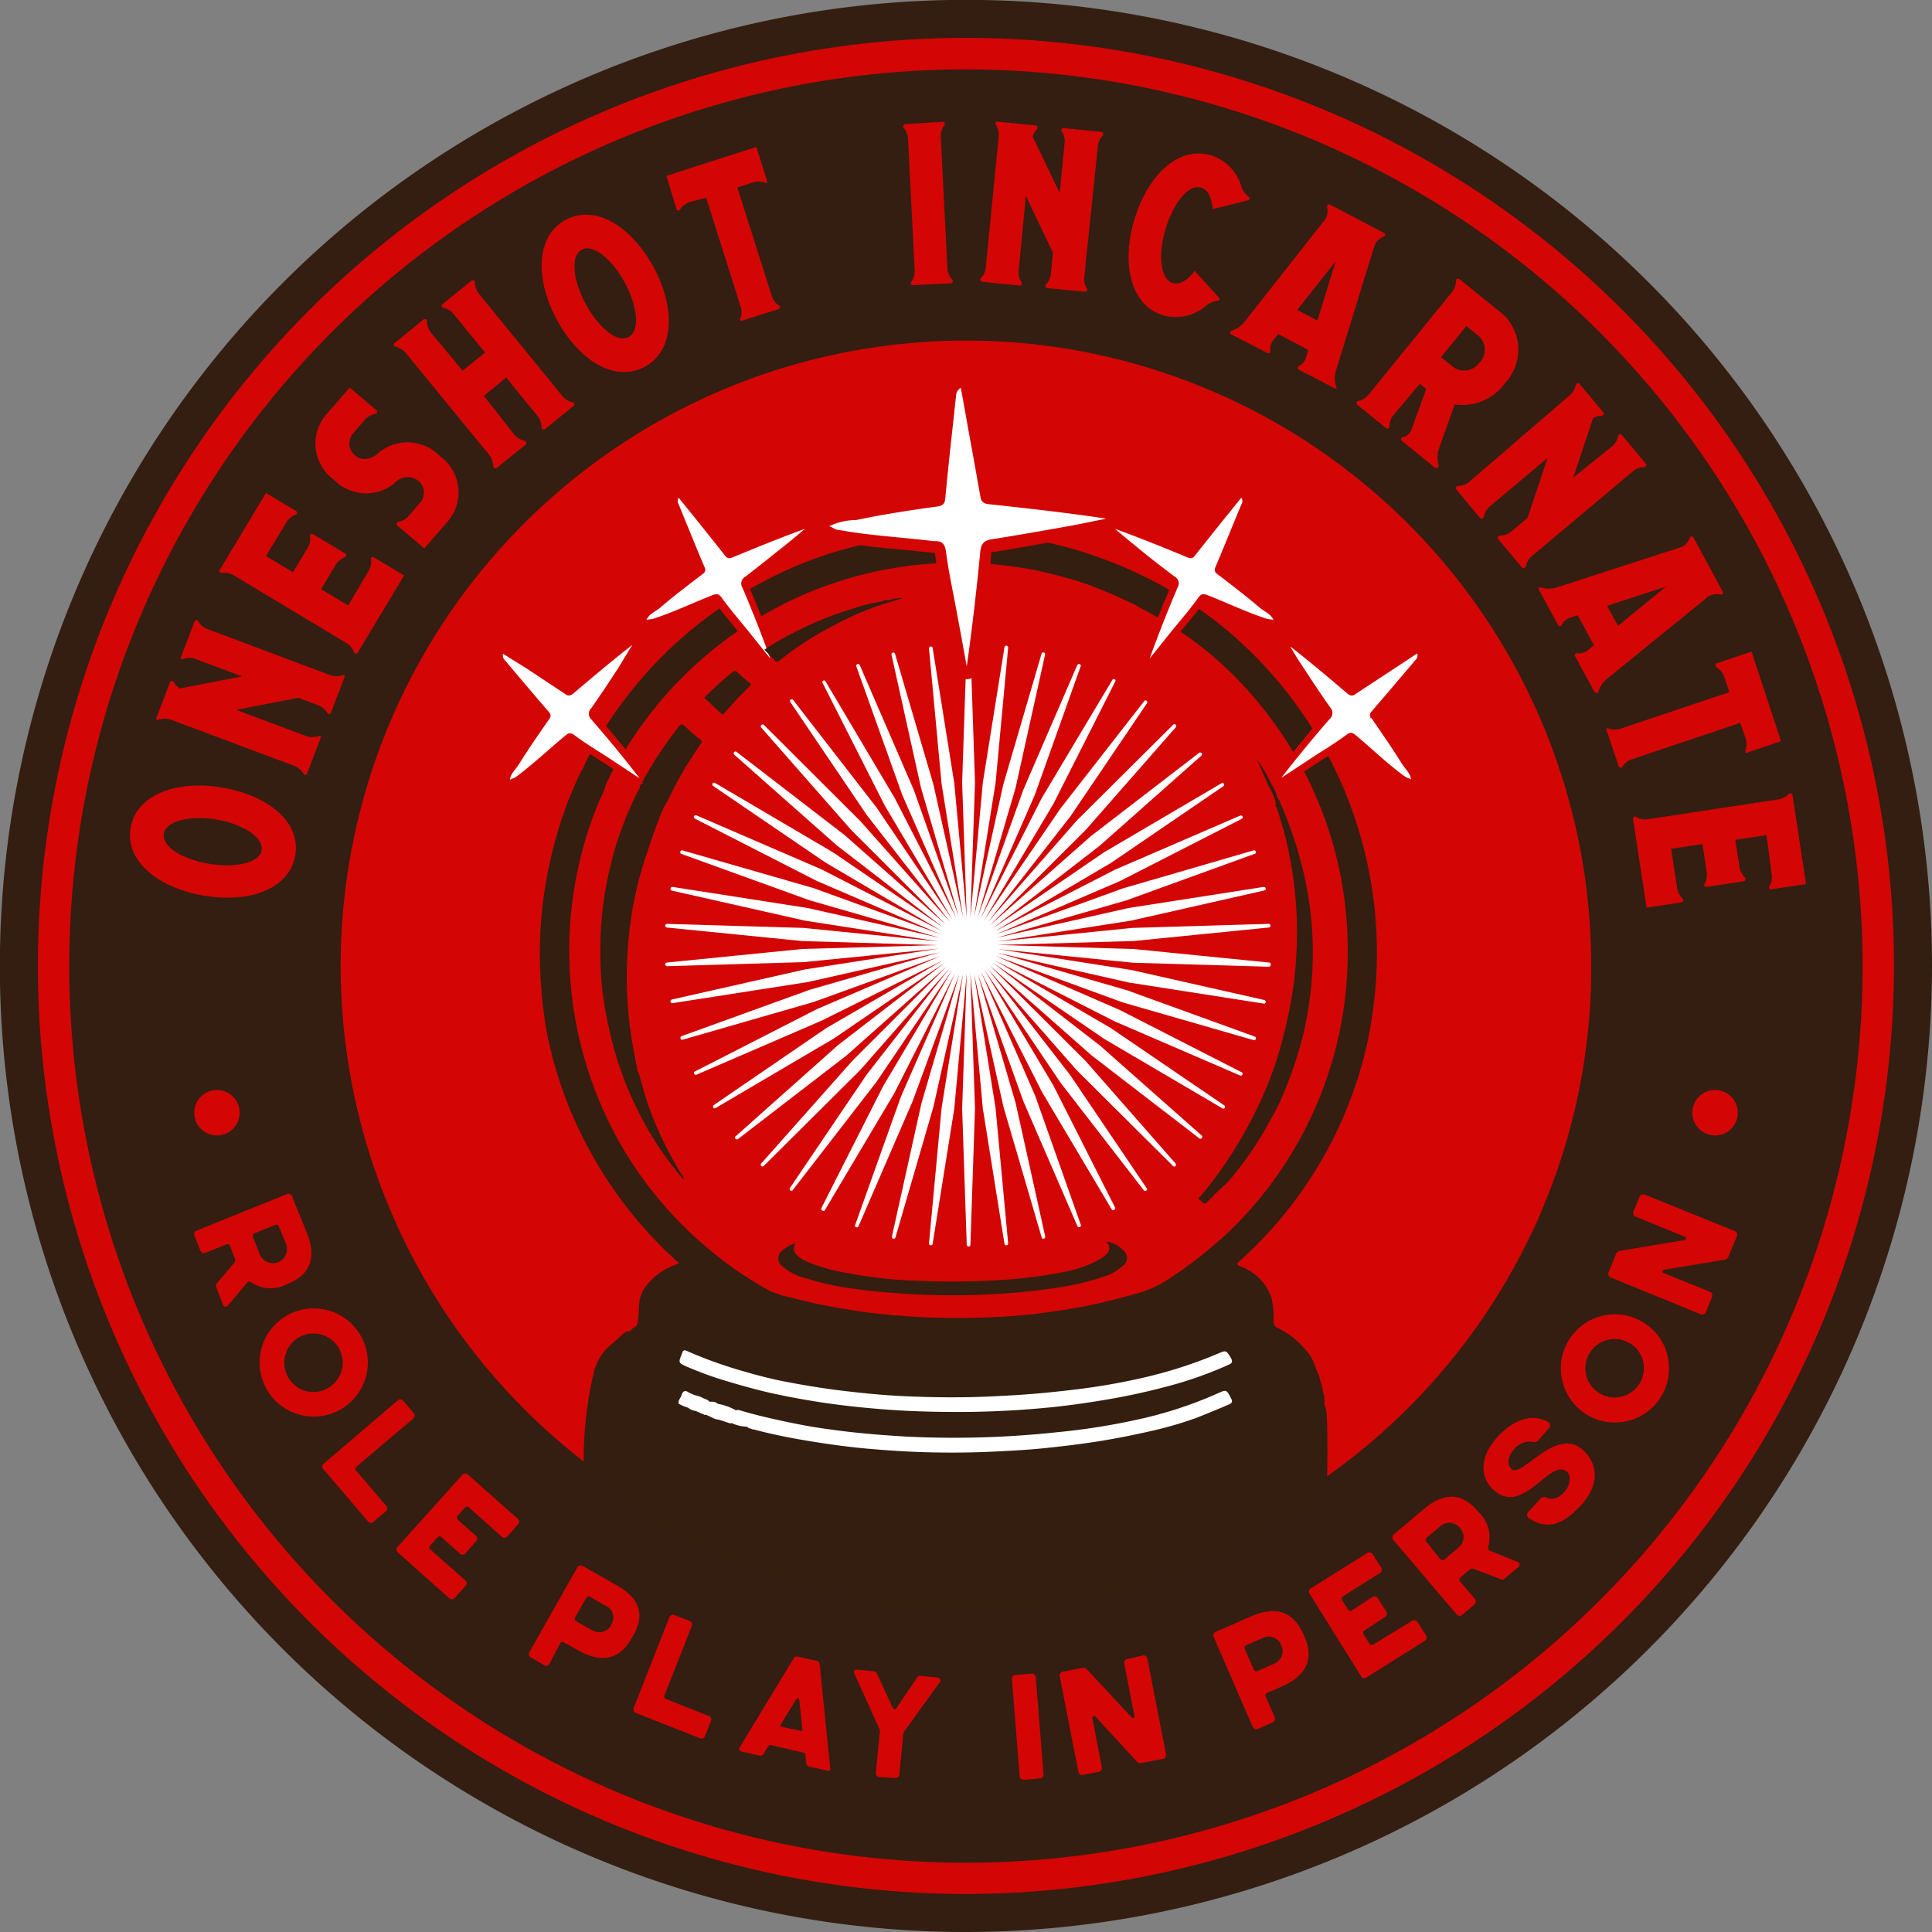 <svg xmlns="http://www.w3.org/2000/svg" viewBox="0 0 142.81 142.81"><rect x="0" y="0" width="142.81" height="142.81" fill="#808080" stroke="none"/><defs><style>.cls-1{fill:#331e11;}.cls-2{fill:#d30505;}.cls-3{fill:#fff;}.cls-4{fill:#331e10;}</style></defs><g id="Capa_2" data-name="Capa 2"><g id="Capa_1-2" data-name="Capa 1"><path class="cls-1" d="M71.4,142.81A71.41,71.41,0,1,1,142.81,71.4,71.48,71.48,0,0,1,71.4,142.81Z"/><path class="cls-2" d="M71.4,140A68.6,68.6,0,1,1,140,71.4,68.67,68.67,0,0,1,71.4,140Zm0-134.87A66.28,66.28,0,1,0,137.68,71.4,66.35,66.35,0,0,0,71.4,5.13Z"/><path class="cls-2" d="M116.84,71.4a45.19,45.19,0,0,1-3.57,17.67c-.17.43-.36.86-.56,1.28A45.43,45.43,0,0,1,98.35,108c-.56.42-1.15.83-1.74,1.22h0c-1.17.79-2.36,1.51-3.61,2.2-.55.29-1.1.58-1.66.84a44.6,44.6,0,0,1-10.66,3.65l-1.36.28c-.59.1-1.18.18-1.77.27a4.1,4.1,0,0,0-.49.06l-.52.05-.3,0a48,48,0,0,1-4.82.24c-1.15,0-2.3,0-3.44-.13h-.19l-.59,0-.5,0-1.71-.2-1.31-.21a44.56,44.56,0,0,1-10.24-3.05c-.54-.23-1-.47-1.57-.71-1.21-.58-2.39-1.21-3.53-1.89-.56-.33-1.1-.66-1.65-1A45.6,45.6,0,0,1,30.47,91.12c-.22-.44-.42-.89-.62-1.35a45.43,45.43,0,1,1,87-18.37Z"/><path class="cls-2" d="M71.41,117.61c-1.18,0-2.36,0-3.5-.13l-.74,0c-.26,0-.39-.05-.54-.06-.6-.06-1.18-.13-1.75-.21S64,117,63.56,117a45.79,45.79,0,0,1-10.44-3.11c-.54-.23-1.07-.48-1.6-.73-1.2-.57-2.41-1.22-3.59-1.92-.57-.33-1.12-.67-1.68-1A46.36,46.36,0,0,1,29.76,91.47c-.22-.46-.42-.91-.63-1.38A46.22,46.22,0,1,1,117.62,71.4a45.65,45.65,0,0,1-3.63,18c-.17.44-.37.88-.58,1.32A46.26,46.26,0,0,1,98.82,108.6c-.57.42-1.18.85-1.78,1.25l-.2.13c-1.07.71-2.2,1.4-3.48,2.1-.6.32-1.14.6-1.7.86a45.31,45.31,0,0,1-10.83,3.71c-.44.1-.91.19-1.38.27s-1.2.2-1.8.28c-.18,0-.33,0-.47.06l-.84.1A49,49,0,0,1,71.41,117.61Zm0-90.85A44.69,44.69,0,0,0,26.76,71.4a44.13,44.13,0,0,0,3.81,18c.2.46.39.9.6,1.33a44.66,44.66,0,0,0,15.94,18.07c.54.36,1.07.68,1.62,1,1.14.67,2.3,1.3,3.47,1.85.5.24,1,.48,1.54.7a44.09,44.09,0,0,0,10.06,3l1.24.19,1.73.21.55.06.52,0a45.81,45.81,0,0,0,8.31-.1l.83-.1a2.71,2.71,0,0,1,.48-.06l1.71-.27c.45-.08.89-.16,1.33-.26A44.53,44.53,0,0,0,91,111.53c.55-.26,1.07-.53,1.58-.81a41.91,41.91,0,0,0,3.59-2.18l.22-.13c.51-.34,1-.71,1.5-1.07A44.79,44.79,0,0,0,112,90c.2-.41.38-.83.54-1.24a44.66,44.66,0,0,0-41.13-62Z"/><g id="YGli8H"><path class="cls-3" d="M93.8,71.15l-10-1-10.06-.3,10.05-.29,10-1a.13.13,0,0,0,.12-.14.13.13,0,0,0-.14-.13l-10.07.3-9.94,1,9.86-1.54,9.84-2.23a.13.13,0,0,0,.1-.15.13.13,0,0,0-.15-.11l-10,1.56-9.75,2.2,9.61-2.77,9.48-3.44a.12.12,0,0,0,.08-.16.14.14,0,0,0-.17-.09L83,65.67l-9.39,3.4,9.17-3.94,9-4.6a.12.12,0,0,0,.06-.18.13.13,0,0,0-.17-.06l-9.26,4-8.88,4.55,8.6-5.06,8.32-5.68a.14.14,0,0,0,0-.19.13.13,0,0,0-.18,0L81.61,63l-8.24,5.63,7.9-6.1,7.54-6.68a.13.13,0,0,0,0-.19.14.14,0,0,0-.19,0l-8,6.16L73.17,68.4l7.09-7.06,6.65-7.58a.14.14,0,0,0,0-.19.13.13,0,0,0-.19,0l-7.15,7.11L73,68.19l6.14-7.87L84.77,52a.14.14,0,0,0,0-.19.13.13,0,0,0-.18,0l-6.2,7.95L72.76,68l5.11-8.59,4.55-9a.14.14,0,0,0,0-.18.13.13,0,0,0-.18,0L77,59l-4.51,8.89,4-9.13,3.39-9.5a.13.13,0,0,0-.07-.17.16.16,0,0,0-.18.07l-4,9.25-3.36,9.39,2.8-9.57,2.18-9.84a.13.13,0,0,0-.1-.16.13.13,0,0,0-.16.09L74.16,58,72,67.78l1.59-9.9.93-10a.14.14,0,0,0-.12-.15.13.13,0,0,0-.15.11l-1.6,10-.92,10,.34-10-.34-10.08a.13.13,0,0,0-.13-.13.13.13,0,0,0-.14.13l-.34,10.08.34,10-.92-9.94-1.6-10a.13.13,0,0,0-.15-.11.15.15,0,0,0-.12.15l.93,10,1.59,9.87L69,58l-2.84-9.67a.13.13,0,0,0-.16-.09.13.13,0,0,0-.1.16l2.18,9.84,2.81,9.59L67.55,58.4l-4-9.24a.13.13,0,0,0-.17-.07.13.13,0,0,0-.08.17l3.39,9.49,4,9.11L66.14,59,61,50.33a.14.14,0,0,0-.18,0,.14.14,0,0,0,0,.18l4.56,9L70.41,68l-5.59-8.27-6.2-8a.14.14,0,0,0-.19,0,.13.13,0,0,0,0,.18l5.65,8.35,6.15,7.9L63.6,60.7l-7.14-7.12a.14.14,0,0,0-.2.19l6.65,7.57,7,7-7.45-6.59-8-6.16a.13.13,0,0,0-.19,0,.15.15,0,0,0,0,.19l7.55,6.68,7.89,6.09L61.57,63l-8.69-5.11a.14.14,0,0,0-.19,0,.15.15,0,0,0,0,.19l8.33,5.68,8.59,5.06-8.87-4.55-9.26-4a.14.14,0,0,0-.18.07.13.13,0,0,0,.06.17l9,4.6,9.15,3.94-9.37-3.4-9.69-2.79a.13.13,0,0,0-.16.09.14.14,0,0,0,.08.17l9.48,3.43,9.61,2.77-9.75-2.2-10-1.56a.14.14,0,0,0-.06.27l9.84,2.22,9.9,1.54-10-1-10.08-.3a.15.15,0,0,0-.14.13.14.14,0,0,0,.12.14l10,1,10,.3-10,.29-10,1a.14.14,0,0,0-.12.14.15.15,0,0,0,.14.13l10.08-.3,10-1-9.89,1.54-9.83,2.22a.15.15,0,0,0-.11.16.14.14,0,0,0,.16.11l10-1.56,9.76-2.2-9.62,2.77-9.48,3.43a.15.15,0,0,0-.08.17.14.14,0,0,0,.17.09l9.69-2.79,9.38-3.4-9.17,3.94-9,4.6a.12.12,0,0,0-.06.17.13.13,0,0,0,.17.07l9.26-4L69.68,71,61.07,76,52.74,81.7a.14.14,0,0,0,0,.19.13.13,0,0,0,.18,0l8.69-5.11,8.24-5.63-7.9,6.1L54.37,84a.14.14,0,0,0,0,.19.15.15,0,0,0,.19,0l8-6.16L70,71.42l-7,7L56.27,86a.13.13,0,0,0,0,.19.14.14,0,0,0,.18,0l7.15-7.11,6.58-7.5-6.13,7.87-5.65,8.35a.14.14,0,0,0,0,.18.13.13,0,0,0,.19,0l6.19-8,5.6-8.28-5.1,8.59-4.56,9a.14.14,0,0,0,.05.18.14.14,0,0,0,.19,0l5.15-8.67,4.49-8.87-4,9.12-3.39,9.5a.13.13,0,0,0,.08.17.14.14,0,0,0,.17-.08l4-9.24L70.91,72l-2.8,9.56L65.93,91.4a.14.14,0,0,0,.1.16.13.13,0,0,0,.16-.09L69,81.8,71.19,72,69.6,81.9l-.93,10a.14.14,0,0,0,.12.15.13.13,0,0,0,.15-.11l1.6-10,.92-10-.34,10,.34,10.07a.13.13,0,0,0,.13.13.13.13,0,0,0,.14-.13l.34-10.07-.34-10,.92,10,1.6,10a.14.14,0,0,0,.16.11.13.13,0,0,0,.11-.15l-.93-10L72,72l2.17,9.8L77,91.47a.13.13,0,0,0,.16.09.13.13,0,0,0,.1-.16l-2.18-9.84L72.28,72l3.36,9.39,4,9.24a.14.14,0,0,0,.18.07.13.13,0,0,0,.07-.17L76.52,81l-4-9.16,4.52,8.91,5.15,8.67a.13.13,0,0,0,.18,0,.12.12,0,0,0,.05-.17l-4.55-9-5.11-8.58L78.37,80,84.56,88a.14.14,0,0,0,.19,0,.13.13,0,0,0,0-.18l-5.65-8.36L73,71.6l6.56,7.48,7.15,7.11a.12.12,0,0,0,.18,0,.14.14,0,0,0,0-.19l-6.65-7.58-7.1-7.07L80.67,78l8,6.16a.14.14,0,0,0,.17-.21l-7.55-6.68-7.89-6.1,8.23,5.63,8.7,5.11a.13.13,0,0,0,.18,0,.14.14,0,0,0,0-.19L82.12,76,73.55,71,82.4,75.5l9.27,4a.13.13,0,0,0,.17-.07.13.13,0,0,0-.06-.17l-9-4.6-9.19-4L83,74.1l9.69,2.79a.14.14,0,0,0,.08-.26L83.31,73.2l-9.63-2.78,9.78,2.21,10,1.56a.14.14,0,0,0,0-.27L83.63,71.7l-9.86-1.54,9.94,1,10.07.3a.13.13,0,0,0,.14-.13A.13.13,0,0,0,93.8,71.15Z"/><path class="cls-4" d="M40.53,64.29a32.61,32.61,0,0,1,1.3-4.64c.34-.9.72-1.78,1.12-2.64a1.4,1.4,0,0,0,.26-.48,27.45,27.45,0,0,1,2.48-4.17A31,31,0,0,1,50,47.51a31.74,31.74,0,0,1,6-4.29,30.39,30.39,0,0,1,4.93-2.17,33.25,33.25,0,0,1,4.52-1.15,29.44,29.44,0,0,1,4.77-.48,30.75,30.75,0,0,1,9.06,1.15c.66.19,1.3.39,1.94.63a30.06,30.06,0,0,1,3.47,1.47,29.48,29.48,0,0,1,4.69,2.88,29.16,29.16,0,0,1,2.28,1.88,31.17,31.17,0,0,1,9.76,27.69,27.94,27.94,0,0,1-1,4.41,30.59,30.59,0,0,1-8.85,13.74c-.13.11-.17.2,0,.29a3.78,3.78,0,0,1,1,.51A3.63,3.63,0,0,1,94,96a6.26,6.26,0,0,1,.14,1.55c0,.24,0,.49.3.61a6.17,6.17,0,0,1,2,1.54,3.45,3.45,0,0,1,.81,1.38,4.93,4.93,0,0,0,.22.53,10.26,10.26,0,0,1,.34,1.35,1.13,1.13,0,0,1,.08.54c0,.06.09.11,0,.18a.26.26,0,0,1,0,.11,2.2,2.2,0,0,1,.18,1c.08.8.05,4.42,0,5.82a45.65,45.65,0,0,1-54.9-1.62,27.93,27.93,0,0,1,.76-7.69,3.92,3.92,0,0,1,1.09-1.78l.41-.35.15-.13.41-.39c.14-.08.23-.24.41-.23s.29-.18.43-.27a.47.47,0,0,0,.31-.45,11.35,11.35,0,0,0,.1-1.16,2.39,2.39,0,0,1,.35-1.24A4.64,4.64,0,0,1,50,93.47c.25-.09.23-.11,0-.27-.42-.4-.86-.79-1.27-1.22a30.81,30.81,0,0,1-5.24-7.12,30.43,30.43,0,0,1-3-8.19A30.11,30.11,0,0,1,40,72.88,31,31,0,0,1,40.53,64.29ZM42.13,72a29,29,0,0,0,3.32,11.82A28.57,28.57,0,0,0,52,92a27.58,27.58,0,0,0,4.85,3.39,6.79,6.79,0,0,0,1.56.51c.81.21,1.62.41,2.44.57s1.92.35,2.89.49,2.07.25,3.12.32c1.65.13,3.32.16,5,.13s3-.11,4.49-.27c1.23-.14,2.46-.33,3.68-.55,1.49-.3,3-.68,4.42-1.1A8.25,8.25,0,0,0,86.6,94.4c.19-.14.39-.26.59-.39l.48-.34a34.77,34.77,0,0,0,3-2.46A28.67,28.67,0,0,0,99.48,73.3,31.39,31.39,0,0,0,99.54,68,29.54,29.54,0,0,0,99,64.27a28.42,28.42,0,0,0-1.53-4.93,27.35,27.35,0,0,0-2.58-4.87,28.78,28.78,0,0,0-5.27-6A28.28,28.28,0,0,0,84.41,45c-.17-.11-.34-.2-.51-.29-.48-.24-1-.46-1.47-.69q-1-.43-2-.81A32.55,32.55,0,0,0,75.73,42a30.17,30.17,0,0,0-6.29-.37,27.12,27.12,0,0,0-3.37.36,28,28,0,0,0-5,1.31,26.59,26.59,0,0,0-4.21,1.92A28.26,28.26,0,0,0,52,48.61a29,29,0,0,0-4.3,4.63A25.64,25.64,0,0,0,46,55.8a4.65,4.65,0,0,1-.42.57L44.78,58a4.77,4.77,0,0,1-.44,1.1A28.64,28.64,0,0,0,42.13,72Z"/><path class="cls-4" d="M48.27,99.8h0Z"/><path class="cls-4" d="M73.32,99.87h0Z"/><path class="cls-3" d="M85,48.93a.24.24,0,0,1-.12,0,.26.26,0,0,1-.14-.31c.61-1.69,1.29-3.41,2.08-5.26.1-.25.08-.32-.13-.49-1-.75-2-1.52-2.93-2.3l-1.06-.88-.43-.36a.27.27,0,0,1,.17-.48l.09,0c1.83.66,3.6,1.38,5.36,2.11l.45.13-.21-.17,1.63-2,1.8-2.24a.28.28,0,0,1,.21-.1h0a.3.3,0,0,1,.21.13.73.73,0,0,1,0,.71l-.47,1.13c-.47,1.17-1,2.33-1.45,3.48l-.11.46.16-.22.24.19c1,.75,2,1.51,2.91,2.31l.32.23a1.9,1.9,0,0,1,.75.74.28.28,0,0,1,0,.29.26.26,0,0,1-.2.1h-.07a2.28,2.28,0,0,1-.51-.07c-1-.31-1.87-.7-2.79-1.09l-1.54-.64a1,1,0,0,0-.27-.08c-.6.76-1.09,1.35-1.58,2l-.59.71-1.58,2A.3.3,0,0,1,85,48.93Z"/><path class="cls-2" d="M91.77,36.8a.45.45,0,0,1,0,.46c-.64,1.54-1.26,3.09-1.91,4.62-.12.27-.1.38.13.56,1.06.81,2.12,1.62,3.14,2.49.33.28.79.44,1,.88a4.81,4.81,0,0,1-.49-.07c-1.48-.48-2.87-1.15-4.31-1.72a1.21,1.21,0,0,0-.37-.1c-.12,0-.24.06-.38.25-.62.87-1.32,1.68-2,2.51l-1.6,2c.64-1.78,1.33-3.52,2.06-5.24a.57.57,0,0,0-.2-.81c-1-.75-2-1.52-2.93-2.3-.5-.4-1-.82-1.49-1.24,1.82.66,3.59,1.38,5.35,2.11a.6.6,0,0,0,.24.06.38.38,0,0,0,.31-.18c.69-.88,1.4-1.76,2.1-2.64l1.33-1.64m0-.54a.52.52,0,0,0-.42.2l-.44.55L90,38.11l-.44.56c-.54.67-1.09,1.34-1.62,2-1.88-.78-3.57-1.46-5.34-2.1a.39.39,0,0,0-.18,0,.54.54,0,0,0-.34,1l.46.39,1,.85c1,.78,2,1.55,2.94,2.31a.3.3,0,0,1,.08.07.37.37,0,0,0,0,.1c-.79,1.86-1.47,3.58-2.08,5.27a.54.54,0,0,0,.25.65.48.48,0,0,0,.26.07.55.55,0,0,0,.42-.2l.47-.58L87,47l.6-.72c.48-.58,1-1.18,1.42-1.81h0l.06,0,1.57.65c.91.38,1.84.78,2.81,1.1a1.51,1.51,0,0,0,.43.06H94l.12,0a.56.56,0,0,0,.42-.2.54.54,0,0,0,.07-.57,2.11,2.11,0,0,0-.84-.86l-.29-.2c-.94-.81-1.94-1.57-2.9-2.31l-.21-.16c.52-1.21,1-2.37,1.46-3.53l.44-1.05a1,1,0,0,0-.07-.95.53.53,0,0,0-.42-.26Z"/><path class="cls-3" d="M104.24,57.88a.23.23,0,0,1-.14,0l.14-.23-.29.16a1.27,1.27,0,0,1-.32-.15c-.81-.59-1.56-1.24-2.31-1.9-.42-.36-.84-.73-1.27-1.08a1,1,0,0,0-.25-.17c-.79.55-1.43,1-2.08,1.37l-2.93,1.91a.24.24,0,0,1-.14,0,.25.25,0,0,1-.2-.09.27.27,0,0,1,0-.35C95.54,55.94,96.71,54.51,98,53c.18-.21.19-.28,0-.5-.7-1-1.39-2.06-2.08-3.1-.25-.38-.49-.77-.73-1.16l-.31-.48a.26.26,0,0,1,0-.34.26.26,0,0,1,.18-.07.34.34,0,0,1,.17,0c1.53,1.2,3,2.43,4.45,3.66l.23,0,2.82-1.86,1.76-1.16a.3.3,0,0,1,.15,0l.1,0a.32.32,0,0,1,.17.19.73.73,0,0,1-.18.69l-.8,1c-.81,1-1.61,1.91-2.44,2.86l-.25.39.23-.15.15.22c.71,1,1.42,2.06,2.08,3.12a3.19,3.19,0,0,0,.23.32,1.88,1.88,0,0,1,.48.93.3.3,0,0,1-.12.27A.28.28,0,0,1,104.24,57.88Z"/><path class="cls-2" d="M95.16,47.62c1.53,1.18,3,2.42,4.44,3.65a.51.51,0,0,0,.32.14.42.42,0,0,0,.25-.09L103,49.46l1.76-1.16a.46.46,0,0,1-.11.46c-1.08,1.27-2.15,2.54-3.24,3.8-.19.22-.21.34,0,.57.75,1.1,1.52,2.2,2.22,3.33.23.38.61.67.67,1.15-.14-.09-.3-.1-.45-.21-1.26-.91-2.38-2-3.57-3-.16-.12-.27-.23-.42-.23a.64.64,0,0,0-.34.15c-.85.64-1.78,1.18-2.67,1.77l-2.14,1.41c1.16-1.5,2.35-2.94,3.57-4.35a.58.58,0,0,0,.06-.84c-.71-1-1.4-2.05-2.08-3.09-.36-.53-.69-1.09-1-1.63m0-.54a.5.5,0,0,0-.36.14.54.54,0,0,0-.09.69l.32.51c.23.38.47.76.72,1.13.69,1,1.38,2.08,2.08,3.1l.06.09-.07.08c-1.33,1.53-2.5,3-3.6,4.38a.53.53,0,0,0,0,.69.52.52,0,0,0,.4.17.51.51,0,0,0,.29-.08l.64-.42,1.51-1,.78-.5c.64-.41,1.29-.83,1.92-1.29h0l.06,0c.46.38.88.74,1.29,1.1.75.65,1.52,1.32,2.35,1.91a1.41,1.41,0,0,0,.38.2l.1,0a.6.6,0,0,0,.28.08.53.53,0,0,0,.3-.09.55.55,0,0,0,.24-.52,2.13,2.13,0,0,0-.54-1.07,2.64,2.64,0,0,1-.21-.29c-.66-1.06-1.37-2.1-2.07-3.1l-.13-.2c.86-1,1.66-1.94,2.46-2.89l.75-.89a1,1,0,0,0,.23-.91.54.54,0,0,0-.33-.39.65.65,0,0,0-.2,0,.52.52,0,0,0-.29.09l-.58.38-1.19.78-.59.39-2.16,1.43c-1.57-1.32-3-2.49-4.44-3.64a.55.55,0,0,0-.33-.11Z"/><path class="cls-3" d="M56.94,49a.32.32,0,0,1-.21-.1l-1.6-2-.59-.71c-.49-.6-1-1.19-1.42-1.81a.45.45,0,0,0-.26-.1.31.31,0,0,0-.13,0l-1.57.65c-.92.39-1.84.78-2.79,1.09a1.29,1.29,0,0,1-.36,0h-.08a.38.38,0,0,1-.27-.09c-.07-.08-.16-.18-.12-.28a1.9,1.9,0,0,1,.75-.74l.32-.23c.94-.8,1.93-1.56,2.91-2.32l.24-.18.29-.34-.24.1c-.52-1.2-1-2.42-1.51-3.64l-.4-1a.69.69,0,0,1,0-.71.32.32,0,0,1,.21-.13h0a.32.32,0,0,1,.22.1l3.42,4.28.34.29-.1-.25c1.77-.73,3.54-1.45,5.36-2.11l.09,0a.27.27,0,0,1,.17.48l-.42.36-1.07.88c-1,.78-1.94,1.55-2.93,2.3-.21.17-.23.24-.12.49.78,1.85,1.46,3.57,2.07,5.26a.27.27,0,0,1-.12.32A.25.25,0,0,1,56.94,49Z"/><path class="cls-2" d="M50.17,36.8l1.33,1.64c.7.88,1.41,1.76,2.1,2.64a.38.38,0,0,0,.31.18.57.57,0,0,0,.24-.06c1.77-.73,3.53-1.45,5.35-2.11-.49.42-1,.84-1.49,1.24-1,.78-1.94,1.55-2.92,2.3a.57.57,0,0,0-.21.81c.73,1.72,1.42,3.46,2.06,5.24l-1.6-2c-.67-.83-1.38-1.64-2-2.51-.14-.19-.26-.25-.38-.25a1.16,1.16,0,0,0-.36.1c-1.44.57-2.84,1.24-4.32,1.72a4.44,4.44,0,0,1-.49.07c.2-.44.66-.6,1-.88,1-.87,2.08-1.68,3.14-2.49.23-.18.25-.29.13-.56-.65-1.53-1.27-3.08-1.9-4.62a.43.43,0,0,1,0-.46m0-.54h0a.54.54,0,0,0-.43.26,1,1,0,0,0-.06.95l.44,1.07c.47,1.17.95,2.34,1.45,3.51l-.2.15c-1,.74-2,1.51-2.91,2.32l-.29.2a2.11,2.11,0,0,0-.84.86.54.54,0,0,0,.07.57.56.56,0,0,0,.42.2l.12,0H48a1.5,1.5,0,0,0,.42-.06c1-.32,1.91-.72,2.81-1.1l1.53-.64.1,0c.49.67,1,1.25,1.43,1.81l.6.72,1.14,1.42.46.58a.55.55,0,0,0,.69.13.54.54,0,0,0,.24-.65c-.61-1.69-1.29-3.42-2.08-5.27a.45.45,0,0,1,0-.11l.07-.06q1.48-1.14,2.94-2.31l1-.85.47-.39a.54.54,0,0,0-.35-1,.39.39,0,0,0-.18,0c-1.78.64-3.47,1.33-5.34,2.1-.54-.69-1.08-1.36-1.62-2l-.44-.55L51,37l-.4-.49a.52.52,0,0,0-.42-.2Z"/><path class="cls-3" d="M71.39,49.72a.4.4,0,0,1-.4-.33l-.7-3.83L70,44.15c-.22-1.13-.44-2.27-.58-3.41,0-.32,0-.32-.46-.38-.9-.11-1.74-.19-2.58-.27-1.48-.14-3-.29-4.51-.57a2.13,2.13,0,0,1-.51-.18.94.94,0,0,0-.23-.1.41.41,0,0,1-.29-.32.39.39,0,0,1,.16-.4,2.85,2.85,0,0,1,1.53-.46,3.81,3.81,0,0,0,.59-.07c1.84-.39,3.7-.68,5.56-1l.45-.07c.2,0,.22-.09.24-.28.18-1.93.39-3.86.6-5.79l.2-1.75a1.06,1.06,0,0,1,.57-.91.42.42,0,0,1,.21-.06.33.33,0,0,1,.17,0,.4.4,0,0,1,.23.3l.8,4.41c.23,1.26.46,2.52.67,3.79,0,.15,0,.19.29.22,3.05.33,5.81.63,8.68,1.06a.41.41,0,0,1,0,.81L81,39l-2,.39q-2.78.51-5.57.95c-.41.07-.48.15-.52.57-.29,3-.63,5.81-1,8.5a.4.4,0,0,1-.39.35Z"/><path class="cls-2" d="M71,28.56c.2,1.09.39,2.12.57,3.16.31,1.68.61,3.35.9,5,.06.4.29.52.64.55,2.88.31,5.76.63,8.67,1.07-1,.19-1.92.4-2.89.57-1.85.33-3.71.66-5.57.95-.57.09-.8.31-.86.93-.27,2.82-.6,5.64-1,8.48-.23-1.27-.46-2.55-.7-3.82-.29-1.6-.65-3.19-.85-4.8C69.76,40,69.45,40,69,40c-2.33-.29-4.68-.4-7-.83-.28,0-.47-.21-.71-.27a4.62,4.62,0,0,1,2-.46c2-.42,4-.73,6-1,.43-.07.55-.21.59-.65.23-2.52.52-5,.79-7.54a.72.72,0,0,1,.38-.6m0-.82a.79.79,0,0,0-.42.12,1.5,1.5,0,0,0-.77,1.21l-.19,1.71c-.21,1.93-.42,3.85-.6,5.77l-.38.06c-1.83.29-3.71.59-5.56,1a4.51,4.51,0,0,1-.53.07,3.15,3.15,0,0,0-1.74.53.82.82,0,0,0-.33.81.85.85,0,0,0,.59.64.46.46,0,0,1,.16.07,2.42,2.42,0,0,0,.62.22c1.51.28,3.05.43,4.54.57.84.08,1.67.16,2.5.26l.17,0h0c.14,1.17.37,2.32.59,3.45l.27,1.39.46,2.54.23,1.29a.82.82,0,0,0,.81.67h0a.83.83,0,0,0,.8-.69c.41-2.7.75-5.49,1-8.54a1.59,1.59,0,0,1,0-.17h0l.15,0q2.81-.45,5.59-1c.67-.12,1.34-.26,2-.4l.89-.18a.82.82,0,0,0,0-1.61c-2.84-.43-5.6-.74-8.64-1.06-.23-1.31-.46-2.6-.69-3.88l-.19-1.06L72,29.49l-.19-1.08a.87.87,0,0,0-.47-.6,1,1,0,0,0-.34-.07Z"/><path class="cls-3" d="M37.76,57.83a.25.25,0,0,1-.13,0c-.09,0-.21-.12-.2-.23a1.88,1.88,0,0,1,.48-.93,3.33,3.33,0,0,0,.24-.32c.62-1,1.31-2,2-3l.24-.34.17-.42-.2.18c-.83-1-1.65-1.92-2.46-2.89l-.78-.92a.71.71,0,0,1-.17-.69.3.3,0,0,1,.16-.19l.1,0a.3.3,0,0,1,.15,0l4.58,3,.41.17-.18-.21c1.46-1.23,2.92-2.46,4.45-3.66a.34.34,0,0,1,.17,0,.26.26,0,0,1,.18.07.26.26,0,0,1,0,.34l-.31.48c-.24.39-.48.78-.73,1.16-.69,1-1.38,2.07-2.08,3.1-.15.22-.15.29,0,.5,1.31,1.51,2.49,2.94,3.59,4.36a.27.27,0,0,1,0,.35.25.25,0,0,1-.2.09.24.24,0,0,1-.14,0L45,56.35l-.77-.5c-.65-.41-1.3-.83-1.91-1.28a.41.41,0,0,0-.18,0,.32.32,0,0,0-.21.09c-.46.38-.87.74-1.29,1.1-.76.66-1.52,1.32-2.33,1.91a1.13,1.13,0,0,1-.32.15A.41.41,0,0,1,37.76,57.83Z"/><path class="cls-2" d="M46.78,47.62c-.35.54-.68,1.1-1,1.63q-1,1.56-2.07,3.09a.57.57,0,0,0,0,.84c1.22,1.41,2.42,2.85,3.57,4.35l-2.14-1.41c-.89-.59-1.81-1.13-2.67-1.77a.64.64,0,0,0-.34-.15c-.15,0-.26.11-.41.23-1.2,1-2.32,2.06-3.58,3-.15.11-.31.12-.45.21.06-.48.44-.77.67-1.15.7-1.13,1.47-2.23,2.23-3.33.16-.23.14-.35-.05-.57-1.09-1.26-2.16-2.53-3.23-3.8a.46.46,0,0,1-.12-.46L39,49.46l2.81,1.86a.39.39,0,0,0,.25.09.5.5,0,0,0,.31-.14c1.45-1.23,2.91-2.47,4.44-3.65m0-.54a.57.57,0,0,0-.33.11c-1.51,1.17-2.91,2.35-4.46,3.67-.64-.47-1.38-1-2.11-1.44L39.26,49l-1.17-.77-.59-.39a.55.55,0,0,0-.3-.09.65.65,0,0,0-.2,0,.54.54,0,0,0-.33.39,1,1,0,0,0,.23.91l.73.87c.82,1,1.65,2,2.48,2.91l-.14.2c-.69,1-1.4,2-2,3.1l-.22.29a2.21,2.21,0,0,0-.54,1.07.54.54,0,0,0,.25.52.5.5,0,0,0,.29.09.57.57,0,0,0,.28-.08l.1,0a1.44,1.44,0,0,0,.39-.2c.82-.59,1.59-1.26,2.34-1.91.41-.36.83-.72,1.26-1.07l.08-.07c.67.49,1.3.89,1.92,1.29l.79.5,1.46,1L47,58a.51.51,0,0,0,.29.08.52.52,0,0,0,.4-.17.53.53,0,0,0,0-.69c-1.1-1.42-2.27-2.85-3.6-4.38l-.07-.09.06-.08c.71-1,1.4-2.06,2.08-3.1.25-.37.49-.75.73-1.13l.32-.51a.53.53,0,0,0-.1-.69.5.5,0,0,0-.36-.14Zm0,1.08h0Z"/><path class="cls-4" d="M56.33,41.3h0l0,.07Z"/><path class="cls-4" d="M49.34,59.21l-.33.57a.23.23,0,0,1-.09.19L48.53,61c-.24.67-.47,1.33-.69,2a27.81,27.81,0,0,0-1,3.72,29.63,29.63,0,0,0-.49,4.51,28.49,28.49,0,0,0,.35,5.61c.1.62.22,1.23.33,1.85.11.2,0,.46.19.64.22.76.41,1.53.67,2.28a26.25,26.25,0,0,0,2.4,5.05c.1.16.27.31.24.54-.46-.55-.91-1.1-1.32-1.68A25.48,25.48,0,0,1,45,75.92a22.83,22.83,0,0,1-.55-3.57,27.38,27.38,0,0,1,.08-5,26.81,26.81,0,0,1,.62-3.45,22,22,0,0,1,.73-2.43,23,23,0,0,1,1.38-3.18c.08-.11,0-.29.2-.35s0-.07,0-.1a27.62,27.62,0,0,1,2.77-4.19c.14-.16.24-.1.36,0,.38.34.75.7,1.15,1,.21.16.16.26,0,.42A29.38,29.38,0,0,0,49.34,59.21Z"/><path class="cls-4" d="M89.23,88.86c-.28.29-.39-.11-.57-.19s0-.17.08-.24c.28-.35.58-.7.85-1.06a31.47,31.47,0,0,0,3.25-5.28,26,26,0,0,0,1.53-3.76,34.7,34.7,0,0,0,1.09-4.5,25,25,0,0,0,.36-3.22,29.11,29.11,0,0,0-.9-9.1c-.17-.62-.37-1.24-.55-1.87-.06,0-.13-.07-.07-.16l0-.13a4.75,4.75,0,0,0-.53-1.25l-.87-2A11.84,11.84,0,0,1,94,58a2.37,2.37,0,0,1,.42,1,.12.12,0,0,1,.09.11.18.18,0,0,1,.09.18c.05.11.11.22.16.34a29.93,29.93,0,0,1,1.54,4.63,26,26,0,0,1,0,12.33,29.16,29.16,0,0,1-1.76,5c-.24.54-.55,1-.84,1.57a24.83,24.83,0,0,1-3,4.28C90.19,87.87,89.71,88.36,89.23,88.86Z"/><path class="cls-4" d="M81.83,94.28a17.77,17.77,0,0,1-3.45.86c-1.41.24-2.83.38-4.26.48a55.67,55.67,0,0,1-7.42,0c-1.15-.08-2.3-.17-3.44-.34a21.08,21.08,0,0,1-3.69-.79,4.33,4.33,0,0,1-1.78-.92.7.7,0,0,1,0-1.09,2.39,2.39,0,0,1,1-.58c-.26.51,0,.82.35,1.07a3.53,3.53,0,0,0,.5.28,12.69,12.69,0,0,0,3,.85,32.62,32.62,0,0,0,5.11.57,55.7,55.7,0,0,0,6.46-.07A34.49,34.49,0,0,0,78.76,94,8.4,8.4,0,0,0,81.43,93c.5-.31.81-.74.34-1.23a2,2,0,0,1,1.22.62.71.71,0,0,1,0,1.18A3.54,3.54,0,0,1,81.83,94.28Z"/><path class="cls-4" d="M61.61,46.24a24.34,24.34,0,0,0-4,2.59c-.1.08-.21.15-.33,0s-.52-.53-.78-.81a21.3,21.3,0,0,1,2.18-1.26A25.19,25.19,0,0,1,63,45a14.35,14.35,0,0,1,2.26-.56.32.32,0,0,1,.28-.08l.21,0a2.39,2.39,0,0,1,1-.15l-.79.24A21.85,21.85,0,0,0,61.61,46.24Z"/><path class="cls-4" d="M55.44,50.7c-.66.63-1.28,1.3-1.88,2-.1.12-.17.15-.3,0l-1.07-1a.68.68,0,0,1-.12-.12l.09-.11a26.63,26.63,0,0,1,2-1.8.21.21,0,0,1,.32,0c.3.27.6.56.92.81C55.56,50.58,55.52,50.62,55.44,50.7Z"/><path class="cls-4" d="M81.76,91.8h0v0h0Z"/><path class="cls-3" d="M90.84,100.87a28.42,28.42,0,0,1-4.08,1.48,48.74,48.74,0,0,1-4.93,1.1c-1.34.23-2.68.42-4,.56a68.51,68.51,0,0,1-6.89.36c-2.18,0-4-.06-5.81-.21-1.51-.12-3-.28-4.49-.51s-2.7-.46-4-.76c-.88-.21-1.75-.45-2.62-.71A26.69,26.69,0,0,1,50.72,101c-.58-.26-.57-.3-.34-.87l.06-.16c.06-.14.12-.2.31-.12a32,32,0,0,0,4.34,1.55c1,.29,2,.55,3.07.75,1.45.28,2.9.51,4.36.68s2.7.29,4.06.36c2.43.12,4.86.14,7.29,0,1.82-.08,3.63-.24,5.44-.46a47.14,47.14,0,0,0,5.65-1A33.39,33.39,0,0,0,90,100.07c.64-.28.63-.27,1,.33C91.11,100.63,91.1,100.76,90.84,100.87Z"/><path class="cls-3" d="M50.92,102.94l.44.19a2,2,0,0,1,.62.22c.16.08.37.11.48.28a.67.67,0,0,1,.61.14,4.16,4.16,0,0,1,1.33.48.39.39,0,0,1,.3,0c1.16.35,2.35.62,3.54.87s2.12.41,3.19.55c1.84.26,3.7.41,5.57.52a71.06,71.06,0,0,0,11.11-.32,49.06,49.06,0,0,0,6.25-1A30.14,30.14,0,0,0,90,103c.66-.3.66-.29,1,.37.12.22.09.33-.15.44-.8.35-1.6.67-2.42,1a28.48,28.48,0,0,1-3,.89c-1.49.35-3,.65-4.49.88-1.26.19-2.51.34-3.77.47s-2.78.21-4.17.27a66,66,0,0,1-8.32-.19c-1.53-.12-3-.31-4.56-.56s-3-.53-4.41-.91c-.08,0-.13,0-.18-.06a.34.34,0,0,1-.3-.14,2.94,2.94,0,0,1-1.16-.27.16.16,0,0,1-.17,0l-.76-.25a1.07,1.07,0,0,1-.47-.14l-.49-.23c-.11.08-.18-.07-.28-.06l-.48-.22a1,1,0,0,1-.55-.23,3.69,3.69,0,0,1-.71-.3c-.05-.26.16-.42.22-.64S50.61,102.69,50.92,102.94Z"/></g><path class="cls-2" d="M21.83,63.21c-.41,2.49-3.38,3.57-6.75,3s-5.83-2.54-5.43-5,3.38-3.57,6.75-3S22.24,60.72,21.83,63.21Zm-12.18-2ZM16,60.58c-1.93-.32-3.74.08-3.89,1.05s1.42,1.9,3.35,2.22,3.72-.06,3.88-1S17.94,60.89,16,60.58Zm5.82,2.64h0Z"/><path class="cls-2" d="M25.31,49.92a.13.13,0,0,1,.15,0,.12.12,0,0,1,0,.15l-1,2.62a.14.14,0,0,1-.12.09.13.13,0,0,1-.14-.07,1.37,1.37,0,0,0-.69-.58l-1.46-.55-4.59.89,5.18,1.94a1.36,1.36,0,0,0,.91,0,.14.14,0,0,1,.15,0,.12.12,0,0,1,0,.15l-1,2.62a.15.15,0,0,1-.12.1.16.16,0,0,1-.14-.08,1.42,1.42,0,0,0-.7-.59l-9.1-3.41a1.39,1.39,0,0,0-.92,0,.14.14,0,0,1-.15,0,.16.16,0,0,1,0-.16l1-2.62a.15.15,0,0,1,.27,0,1.29,1.29,0,0,0,.46.47L17.89,50l-3.44-1.29a1.33,1.33,0,0,0-.92,0,.14.14,0,0,1-.15,0,.14.14,0,0,1,0-.15l1-2.62a.17.17,0,0,1,.12-.1.19.19,0,0,1,.15.08,1.3,1.3,0,0,0,.69.58l9.1,3.42A1.39,1.39,0,0,0,25.31,49.92Z"/><path class="cls-2" d="M19.66,41.1l2,1.2,1.07-1.78a1.26,1.26,0,0,0,.18-.89.15.15,0,0,1,.22-.15l2.4,1.44a.17.17,0,0,1,.07.15.17.17,0,0,1-.1.12,1.26,1.26,0,0,0-.69.57l-1.08,1.79,2,1.2,1.5-2.51a1.35,1.35,0,0,0,.19-.9.13.13,0,0,1,.06-.14.15.15,0,0,1,.16,0l2.23,1.34-3.42,5.69a.15.15,0,0,1-.27,0,1.3,1.3,0,0,0-.58-.7l-8.32-5a1.38,1.38,0,0,0-.89-.18.15.15,0,0,1-.15-.07.14.14,0,0,1,0-.15l3.42-5.69,2.23,1.34a.13.13,0,0,1,.07.14.12.12,0,0,1-.1.12,1.37,1.37,0,0,0-.7.59Z"/><path class="cls-2" d="M32.52,33.72h0a3.29,3.29,0,0,1,.58,4.82l-1.74,2-2-1.7a.15.15,0,0,1,.07-.26,1.35,1.35,0,0,0,.78-.44l.8-.94a1.12,1.12,0,0,0-.1-1.67,1.28,1.28,0,0,0-1.75.19,3.32,3.32,0,0,1-4.47-.25h0a3.29,3.29,0,0,1-.58-4.82l1.74-2,2,1.69a.16.16,0,0,1,0,.16.15.15,0,0,1-.12.1,1.41,1.41,0,0,0-.78.44l-.8.94a1.13,1.13,0,0,0,.1,1.68c.83.71,1.73-.18,1.76-.21A3.33,3.33,0,0,1,32.52,33.72Z"/><path class="cls-2" d="M42.44,29.82a.17.17,0,0,1,0,.15l-2.17,1.76a.14.14,0,0,1-.15,0,.15.15,0,0,1-.09-.13,1.34,1.34,0,0,0-.3-.85l-2.31-2.84-1.65,1.35L38,32.11a1.4,1.4,0,0,0,.78.47.14.14,0,0,1,.11.11.13.13,0,0,1,0,.15L36.7,34.6a.14.14,0,0,1-.16,0,.13.13,0,0,1-.08-.13,1.38,1.38,0,0,0-.31-.86L30,26.1a1.42,1.42,0,0,0-.78-.48.13.13,0,0,1-.11-.1.12.12,0,0,1,.05-.15l2.16-1.77a.18.18,0,0,1,.16,0,.16.16,0,0,1,.08.14,1.38,1.38,0,0,0,.29.84L34.2,27.4l1.65-1.34-2.31-2.83a1.36,1.36,0,0,0-.77-.48.15.15,0,0,1-.12-.11.17.17,0,0,1,.05-.15l2.17-1.76a.16.16,0,0,1,.15,0,.15.15,0,0,1,.09.14,1.36,1.36,0,0,0,.3.85l6.14,7.53a1.31,1.31,0,0,0,.78.48A.14.14,0,0,1,42.44,29.82Z"/><path class="cls-2" d="M47.65,27.12c-2.22,1.19-4.89-.5-6.5-3.51s-1.55-6.17.66-7.36,4.89.51,6.51,3.51S49.87,25.93,47.65,27.12ZM41.82,16.25s0,0,0,0,0,0,0,0h0Zm4.37,4.65C45.26,19.18,43.85,18,43,18.46s-.64,2.28.29,4,2.31,2.92,3.18,2.45S47.12,22.63,46.19,20.9Zm1.46,6.22h0s0,0,0,0Z"/><path class="cls-2" d="M55.91,10.86l.78,2.49a.14.14,0,0,1,0,.15.14.14,0,0,1-.15,0,1.31,1.31,0,0,0-.92,0l-1.12.35,2.54,8a1.26,1.26,0,0,0,.55.73.14.14,0,0,1,.06.15.14.14,0,0,1-.1.12l-2.66.84a.16.16,0,0,1-.16,0,.15.15,0,0,1,0-.16,1.28,1.28,0,0,0,0-.91l-2.53-8L51,14.93a1.38,1.38,0,0,0-.73.55.14.14,0,0,1-.26,0L49.26,13Z"/><path class="cls-2" d="M70.4,20.85a.13.13,0,0,1-.12.09l-2.8.14a.12.12,0,0,1-.13-.07.13.13,0,0,1,0-.16,1.38,1.38,0,0,0,.26-.87l-.49-9.71a1.36,1.36,0,0,0-.34-.85.14.14,0,0,1,0-.15.14.14,0,0,1,.13-.09L69.68,9a.15.15,0,0,1,.13.23,1.38,1.38,0,0,0-.27.88l.49,9.7a1.37,1.37,0,0,0,.35.85A.14.14,0,0,1,70.4,20.85Z"/><path class="cls-2" d="M80.35,21.34a.15.15,0,0,1,0,.16.14.14,0,0,1-.14.07l-2.78-.27a.17.17,0,0,1-.13-.1.14.14,0,0,1,0-.15,1.34,1.34,0,0,0,.38-.82l.15-1.55-2-4.2L75.3,20a1.37,1.37,0,0,0,.22.88.15.15,0,0,1,0,.16.17.17,0,0,1-.14.07l-2.78-.28a.13.13,0,0,1-.12-.09.15.15,0,0,1,0-.16,1.3,1.3,0,0,0,.39-.83l.95-9.66a1.35,1.35,0,0,0-.22-.88.15.15,0,0,1,0-.16A.13.13,0,0,1,73.77,9l2.78.27a.15.15,0,0,1,.12.1.14.14,0,0,1,0,.15,1.36,1.36,0,0,0-.34.57l2,4.16.36-3.66a1.32,1.32,0,0,0-.21-.89.15.15,0,0,1,0-.16.16.16,0,0,1,.14-.07l2.78.28a.14.14,0,0,1,.13.09.16.16,0,0,1,0,.16,1.32,1.32,0,0,0-.38.82l-1,9.66A1.32,1.32,0,0,0,80.35,21.34Z"/><path class="cls-2" d="M90.15,22.14a.15.15,0,0,1-.13.1,1.58,1.58,0,0,0-.85.34,3.4,3.4,0,0,1-3.18.73c-2.42-.72-3.12-3.81-2.14-7.08s3.25-5.47,5.66-4.75a3.39,3.39,0,0,1,2.25,2.31,1.65,1.65,0,0,0,.54.76.16.16,0,0,1,.06.15.13.13,0,0,1-.11.11l-2.61.65c-.06-.82-.34-1.44-.86-1.59-.94-.28-2.06,1.17-2.62,3.05s-.42,3.7.53,4c.52.16,1.11-.22,1.62-.9l1.81,2A.14.14,0,0,1,90.15,22.14Z"/><path class="cls-2" d="M98.79,28.69a.15.15,0,0,1-.16,0L96,27.32a.16.16,0,0,1-.08-.13.13.13,0,0,1,.08-.13,1.13,1.13,0,0,0,.56-.69l.15-.5-2.23-1.18-.33.42a1.12,1.12,0,0,0-.25.84.13.13,0,0,1-.06.14.12.12,0,0,1-.15,0L91,24.72a.18.18,0,0,1-.08-.15.14.14,0,0,1,.11-.12,1.94,1.94,0,0,0,.94-.63l6-7.63a1.26,1.26,0,0,0,.12-.92.15.15,0,0,1,.22-.15l4,2.1a.14.14,0,0,1,.08.13.16.16,0,0,1-.09.13,1.23,1.23,0,0,0-.68.62l-2.87,9.3a1.89,1.89,0,0,0,0,1.13A.16.16,0,0,1,98.79,28.69Zm-1.41-5,1.35-4.38-2.84,3.6Z"/><path class="cls-2" d="M106.25,34.58a.14.14,0,0,1-.17,0l-2.46-2a.15.15,0,0,1-.06-.15.17.17,0,0,1,.12-.11.92.92,0,0,0,.66-.57l1.08-3-.47-.38L103,30.69a1.34,1.34,0,0,0-.3.85.15.15,0,0,1-.24.11l-2.17-1.76a.13.13,0,0,1,0-.15.15.15,0,0,1,.11-.11,1.31,1.31,0,0,0,.78-.48l6.13-7.54a1.37,1.37,0,0,0,.31-.87.16.16,0,0,1,.08-.13.15.15,0,0,1,.16,0l3.27,2.65a3.6,3.6,0,0,1,.09,5.09,3.83,3.83,0,0,1-3.69,1.54l-1.19,3.35a2.17,2.17,0,0,0,0,1.16A.15.15,0,0,1,106.25,34.58Zm3.07-7.73a1.37,1.37,0,0,0,0-2l-.93-.75-1.87,2.3.93.75A1.37,1.37,0,0,0,109.32,26.85Z"/><path class="cls-2" d="M112.79,41.87a.14.14,0,0,1-.11.11.13.13,0,0,1-.15,0l-1.8-2.14a.18.18,0,0,1,0-.16.16.16,0,0,1,.14-.08,1.35,1.35,0,0,0,.84-.31l1.2-1,1.48-4.44-4.25,3.57a1.41,1.41,0,0,0-.46.78.14.14,0,0,1-.11.11.14.14,0,0,1-.15,0l-1.79-2.15a.12.12,0,0,1,0-.15.13.13,0,0,1,.13-.09,1.33,1.33,0,0,0,.86-.32L116,29.25a1.34,1.34,0,0,0,.47-.79.14.14,0,0,1,.11-.11.13.13,0,0,1,.15,0l1.8,2.14a.18.18,0,0,1,0,.16.16.16,0,0,1-.13.08,1.33,1.33,0,0,0-.64.17l-1.47,4.4L119.15,33a1.39,1.39,0,0,0,.47-.79.14.14,0,0,1,.11-.11.13.13,0,0,1,.15.05l1.79,2.14a.12.12,0,0,1,0,.15.13.13,0,0,1-.13.09,1.31,1.31,0,0,0-.85.32l-7.45,6.25A1.34,1.34,0,0,0,112.79,41.87Z"/><path class="cls-2" d="M118,51.2a.14.14,0,0,1-.15-.08l-1.42-2.61a.14.14,0,0,1,0-.16.13.13,0,0,1,.14-.06,1.09,1.09,0,0,0,.84-.26l.41-.34-1.2-2.21-.51.16a1.12,1.12,0,0,0-.68.56.16.16,0,0,1-.13.09.16.16,0,0,1-.13-.08l-1.42-2.62a.15.15,0,0,1,0-.16.14.14,0,0,1,.16,0,2,2,0,0,0,1.13,0l9.27-3a1.28,1.28,0,0,0,.61-.69.14.14,0,0,1,.13-.09.16.16,0,0,1,.13.08l2.16,4a.16.16,0,0,1,0,.16.14.14,0,0,1-.14.06,1.28,1.28,0,0,0-.91.13l-7.55,6.14a2,2,0,0,0-.62,1A.14.14,0,0,1,118,51.2Zm1.6-4.94,3.55-2.9-4.36,1.42Z"/><path class="cls-2" d="M131.65,54.79l-2.47.83a.16.16,0,0,1-.16,0,.19.19,0,0,1,0-.16,1.31,1.31,0,0,0,0-.92l-.38-1.11-8,2.69a1.38,1.38,0,0,0-.72.56.14.14,0,0,1-.14.07.13.13,0,0,1-.12-.1l-.9-2.65a.14.14,0,0,1,0-.15.15.15,0,0,1,.16,0,1.35,1.35,0,0,0,.91,0l8-2.69-.37-1.1a1.37,1.37,0,0,0-.57-.73.15.15,0,0,1-.07-.14A.15.15,0,0,1,127,49l2.47-.84Z"/><path class="cls-2" d="M130.58,61.73l-2.31.35.31,2a1.33,1.33,0,0,0,.43.8.16.16,0,0,1,0,.16.14.14,0,0,1-.11.1l-2.77.42a.14.14,0,0,1-.14-.07.14.14,0,0,1,0-.15,1.44,1.44,0,0,0,.17-.88l-.32-2.07-2.31.35.44,2.9a1.42,1.42,0,0,0,.43.81.13.13,0,0,1,0,.15.14.14,0,0,1-.12.1l-2.57.39-1-6.56a.17.17,0,0,1,.07-.15.15.15,0,0,1,.16,0,1.34,1.34,0,0,0,.9.17l9.6-1.46a1.31,1.31,0,0,0,.8-.43.18.18,0,0,1,.16,0,.15.15,0,0,1,.1.12l1,6.57-2.57.39a.15.15,0,0,1-.14-.07.13.13,0,0,1,0-.16,1.32,1.32,0,0,0,.17-.89Z"/><path class="cls-2" d="M16.36,83.9a1.68,1.68,0,1,1,1.32-2A1.69,1.69,0,0,1,16.36,83.9Z"/><path class="cls-2" d="M18.57,94.79a.21.21,0,0,0-.28,0l-1.46,1.73a.2.2,0,0,1-.18.07.23.23,0,0,1-.16-.13L16,95.19A.3.3,0,0,1,16,94.9l1.34-1.59a.31.31,0,0,0,0-.33L17,92.09a.2.2,0,0,0-.26-.11l-1.55.63a.28.28,0,0,1-.37-.15l-.45-1.13a.27.27,0,0,1,.15-.36l6.7-2.71a.27.27,0,0,1,.36.16l1.1,2.7c1,2.51-.45,3.4-1.49,3.82A2.57,2.57,0,0,1,18.57,94.79Zm.23-3.62a.2.2,0,0,0-.11.26l.52,1.29a1,1,0,0,0,1.93-.78l-.53-1.29a.2.2,0,0,0-.26-.11Z"/><path class="cls-2" d="M25.27,104.13a4,4,0,1,1,1.34-5.49A4,4,0,0,1,25.27,104.13Zm-.95-1.57a2.16,2.16,0,1,0-3-.72A2.15,2.15,0,0,0,24.32,102.56Z"/><path class="cls-2" d="M26.33,108.43a.19.19,0,0,0,0,.28l2.21,2.59a.28.28,0,0,1,0,.4l-.92.78a.28.28,0,0,1-.4,0l-3.31-3.87a.28.28,0,0,1,0-.4l5.48-4.69a.29.29,0,0,1,.4,0l.78.92a.28.28,0,0,1,0,.4Z"/><path class="cls-2" d="M34.41,116.83a.28.28,0,0,1,0,.4l-.81.9a.27.27,0,0,1-.4,0l-3.81-3.39a.29.29,0,0,1,0-.4L34.19,109a.29.29,0,0,1,.4,0l3.7,3.28a.28.28,0,0,1,0,.4l-.8.91a.29.29,0,0,1-.4,0l-2.43-2.16a.21.21,0,0,0-.29,0l-.54.61a.21.21,0,0,0,0,.29l1.36,1.2a.29.29,0,0,1,0,.4l-.8.91a.29.29,0,0,1-.4,0l-1.35-1.21a.21.21,0,0,0-.29,0l-.55.62a.19.19,0,0,0,0,.28Z"/><path class="cls-2" d="M46.75,121c-.55,1-1.62,2.32-4,1l-1.06-.6a.2.2,0,0,0-.28.07L40.61,123a.27.27,0,0,1-.38.1l-1-.59a.29.29,0,0,1-.1-.39l3.55-6.27a.29.29,0,0,1,.39-.1l2.53,1.44C47.91,118.47,47.31,120.07,46.75,121Zm-1.58-.9a.94.94,0,0,0-.35-1.38l-1.21-.69a.2.2,0,0,0-.27.08l-.83,1.45a.22.22,0,0,0,.08.28l1.21.68A1,1,0,0,0,45.17,120.14Z"/><path class="cls-2" d="M49.11,125.33a.2.2,0,0,0,.12.26l3.16,1.25a.28.28,0,0,1,.17.36l-.45,1.13a.29.29,0,0,1-.36.16L47,126.62a.3.3,0,0,1-.16-.37l2.64-6.71a.29.29,0,0,1,.37-.16l1.13.44a.3.3,0,0,1,.16.37Z"/><path class="cls-2" d="M59.54,129.72a.2.2,0,0,0-.15-.17L57,129a.2.2,0,0,0-.22.09l-.34.56a.27.27,0,0,1-.3.12l-1.33-.3a.19.19,0,0,1-.14-.11.21.21,0,0,1,0-.19l4-6.59a.29.29,0,0,1,.3-.13l1.4.32a.29.29,0,0,1,.22.25l.78,7.68a.2.2,0,0,1-.06.18.2.2,0,0,1-.18,0l-1.32-.3a.29.29,0,0,1-.22-.25Zm-.34-1.78a.14.14,0,0,0,.11,0,.15.15,0,0,0,0-.11l-.23-2.18a.12.12,0,0,0-.09-.11.12.12,0,0,0-.13.06l-1.15,1.87a.14.14,0,0,0,0,.11.13.13,0,0,0,.09.07Z"/><path class="cls-2" d="M69.32,124a.21.21,0,0,1,.17.12.21.21,0,0,1,0,.2L66.83,128a.49.49,0,0,0-.06.17l-.29,3a.28.28,0,0,1-.31.26L65,131.36a.29.29,0,0,1-.26-.3l.29-3a.31.31,0,0,0,0-.19l-1.88-4.17a.21.21,0,0,1,0-.2.18.18,0,0,1,.18-.08l1.27.12a.27.27,0,0,1,.23.17L66,126.27a.18.18,0,0,0,.1.07.14.14,0,0,0,.11,0L67.79,124a.3.3,0,0,1,.26-.12Z"/><path class="cls-2" d="M74.8,124.12a.28.28,0,0,1,.26-.31l1.2-.1a.29.29,0,0,1,.3.26l.58,7.19a.29.29,0,0,1-.26.3l-1.2.1a.29.29,0,0,1-.31-.26Z"/><path class="cls-2" d="M84.48,122.37a.28.28,0,0,1,.33.22l1.38,7.08A.28.28,0,0,1,86,130l-1.63.32a.36.36,0,0,1-.34-.11l-3.08-3.35a.14.14,0,0,0-.15,0,.13.13,0,0,0-.06.13l.71,3.64a.29.29,0,0,1-.22.34l-1.19.23a.28.28,0,0,1-.33-.23l-1.38-7.07a.28.28,0,0,1,.22-.33l1.46-.29a.37.37,0,0,1,.33.11l3.31,3.56a.12.12,0,0,0,.21-.1l-.76-3.88a.29.29,0,0,1,.22-.34Z"/><path class="cls-2" d="M96.38,120.87c.45,1,.88,2.69-1.6,3.78l-1.12.49a.2.2,0,0,0-.1.27l.67,1.53a.29.29,0,0,1-.15.37l-1.1.49a.3.3,0,0,1-.38-.15L89.71,121a.27.27,0,0,1,.14-.37l2.67-1.17C95,118.41,95.92,119.84,96.38,120.87Zm-1.67.74a1,1,0,0,0-1.32-.55l-1.28.56a.2.2,0,0,0-.1.26l.67,1.53a.21.21,0,0,0,.27.11l1.27-.56A1,1,0,0,0,94.71,121.61Z"/><path class="cls-2" d="M104.39,119.8a.29.29,0,0,1,.39.09l.64,1a.29.29,0,0,1-.09.39L101,124a.27.27,0,0,1-.39-.09l-3.81-6.11a.27.27,0,0,1,.09-.39l4.19-2.62a.28.28,0,0,1,.38.09l.64,1a.27.27,0,0,1-.09.39L99.27,118a.2.2,0,0,0-.07.27l.44.7a.2.2,0,0,0,.28.07l1.54-1a.28.28,0,0,1,.38.09l.64,1a.28.28,0,0,1-.09.39l-1.53,1a.2.2,0,0,0-.07.28l.44.7a.21.21,0,0,0,.28.06Z"/><path class="cls-2" d="M110,114.36a.22.22,0,0,0,.12.26l2.09.85a.19.19,0,0,1,.12.15.2.2,0,0,1-.07.19l-1.08.91a.28.28,0,0,1-.28,0L109,116a.3.3,0,0,0-.33,0l-.74.62a.2.2,0,0,0,0,.28l1.08,1.28a.29.29,0,0,1,0,.4l-.92.78a.28.28,0,0,1-.4,0L103,113.84a.29.29,0,0,1,0-.4l2.23-1.88c2.07-1.75,3.36-.63,4.08.23A2.53,2.53,0,0,1,110,114.36Zm-3.51.91a.2.2,0,0,0,.28,0l1.07-.9a1,1,0,0,0,.08-1.43,1,1,0,0,0-1.42-.15l-1.06.89a.21.21,0,0,0,0,.29Z"/><path class="cls-2" d="M117,107.17c1.09,1,1.26,2.47,0,3.94-1.15,1.31-2.42,2.18-4,1.1a.32.32,0,0,1-.12-.2.33.33,0,0,1,.07-.23l.92-1a.37.37,0,0,1,.43-.09c.48.22.91.07,1.36-.44s.45-1.21.18-1.45c-1.24-1.1-3.21,3.3-5.41,1.36-1.12-1-1-2.5.18-3.85s2.64-1.9,3.83-1.19a.31.31,0,0,1,.14.2.27.27,0,0,1-.07.23l-.81.93a.36.36,0,0,1-.37.1,1.47,1.47,0,0,0-1.43.58c-.53.61-.48,1.15-.16,1.43C112.48,109.28,115,105.4,117,107.17Z"/><path class="cls-2" d="M121.48,97.75A4,4,0,1,1,116,99,4,4,0,0,1,121.48,97.75Zm-1,1.55a2.16,2.16,0,1,0,.69,3A2.17,2.17,0,0,0,120.51,99.3Z"/><path class="cls-2" d="M121.2,88.45a.28.28,0,0,1,.37-.15L128.24,91a.28.28,0,0,1,.15.37l-.63,1.53a.34.34,0,0,1-.28.22l-4.49.74a.11.11,0,0,0-.1.1.11.11,0,0,0,.07.13l3.44,1.4a.29.29,0,0,1,.15.37L126.09,97a.28.28,0,0,1-.37.15l-6.66-2.72a.28.28,0,0,1-.16-.37l.56-1.38a.4.4,0,0,1,.28-.22l4.79-.8a.14.14,0,0,0,.1-.11.14.14,0,0,0-.08-.13l-3.66-1.49a.29.29,0,0,1-.15-.37Z"/><path class="cls-2" d="M127.1,80.6a1.68,1.68,0,1,1-.65,3.3,1.68,1.68,0,0,1,.65-3.3Z"/></g></g></svg>